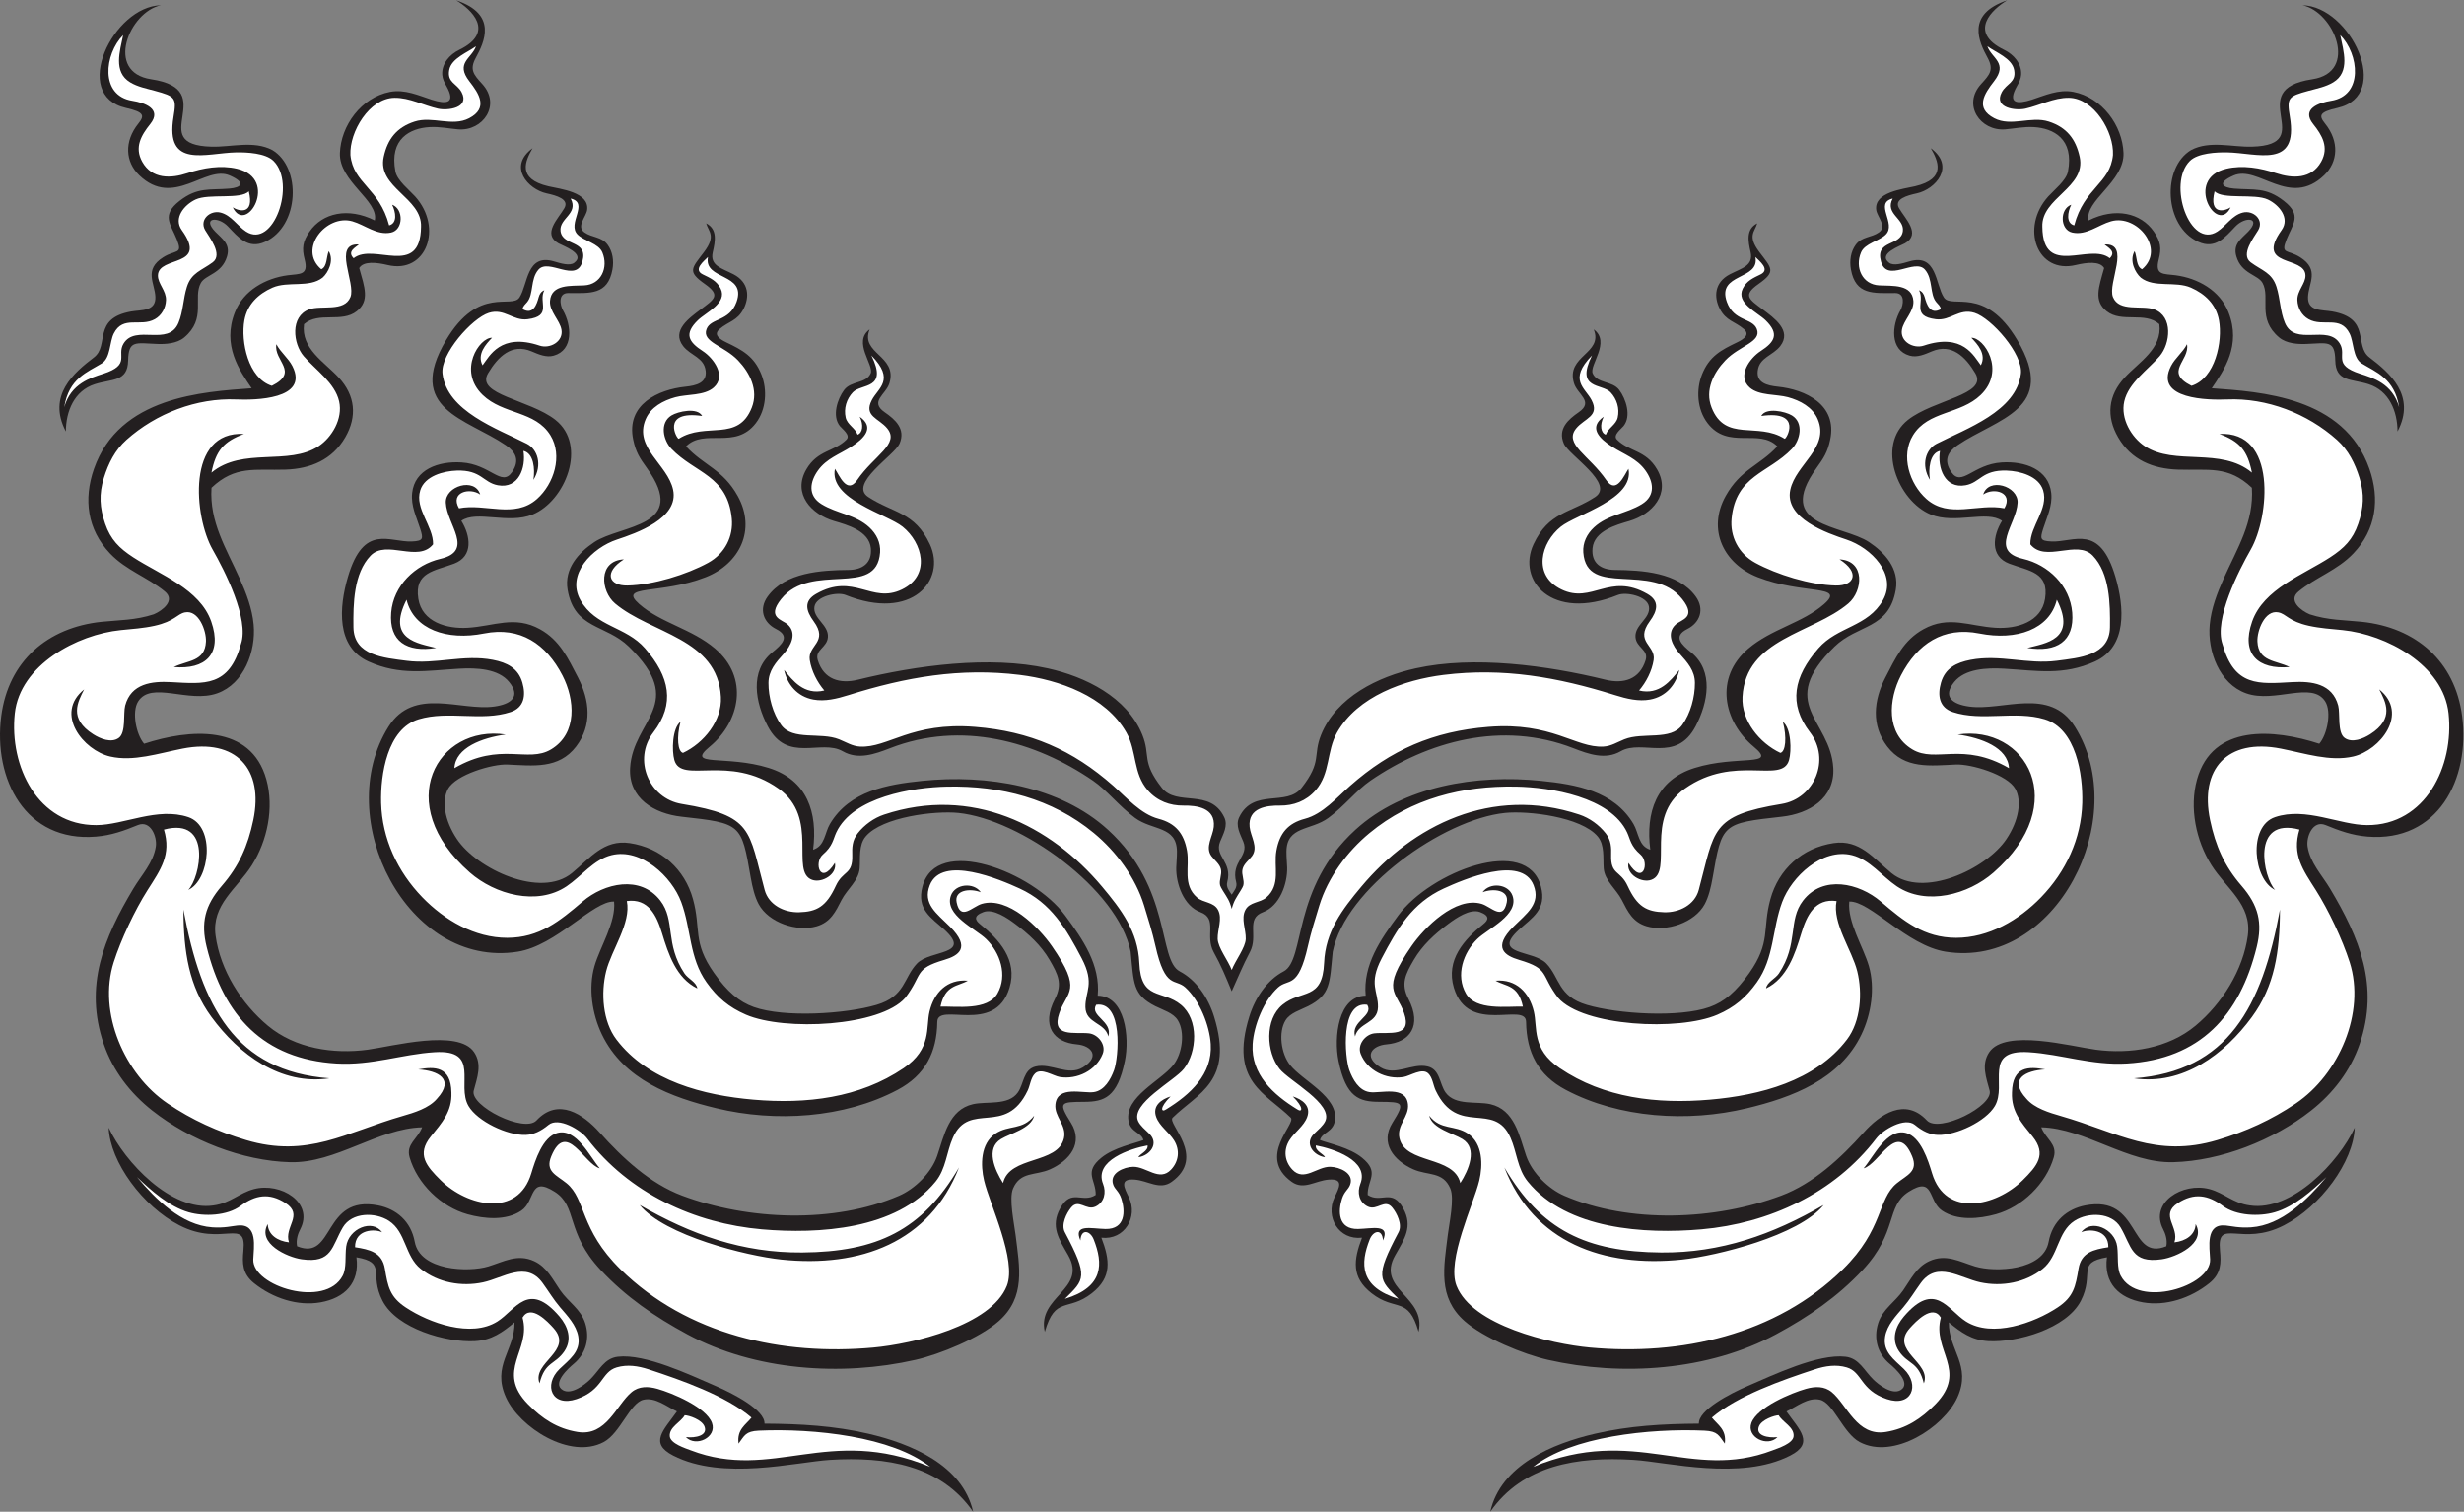 <?xml version="1.0" encoding="UTF-8" standalone="no"?>
<svg
   xmlns:dc="http://purl.org/dc/elements/1.1/"
   xmlns:cc="http://creativecommons.org/ns#"
   xmlns:rdf="http://www.w3.org/1999/02/22-rdf-syntax-ns#"
   xmlns:svg="http://www.w3.org/2000/svg"
   xmlns="http://www.w3.org/2000/svg"
   viewBox="0 0 714.16 438.133"
   height="438.133"
   width="714.16"
   xml:space="preserve"
   id="svg2"
   version="1.1"><rect x="0" y="0" width="714.16" height="438.133" fill="#808080" stroke="none"/><defs
     id="defs6" /><g
     transform="matrix(1.333,0,0,-1.333,0,438.133)"
     id="g10"><g
       transform="scale(0.1)"
       id="g12"><path
         id="path14"
         style="fill:#231f20;fill-opacity:1;fill-rule:evenodd;stroke:none"
         d="m 2565.16,1174.85 c -47.93,25.19 -16.69,180.63 -155.99,307.78 -104.45,95.34 -263.43,120.82 -403.68,106.49 -76.51,-7.82 -158.15,-21.91 -200.82,-93.51 -11.79,-19.77 -10.78,-48.16 -36.71,-56.23 10.25,80.72 -12.5,151.45 -96.46,177.76 -92.18,28.88 -182.66,1.38 -128.31,46.34 65.56,54.23 86.24,149.82 11.52,213.25 -50.8,43.13 -117.9,55.59 -164.66,96.65 -48.62,42.68 46.95,20.35 144.26,58.47 73.72,28.88 110.71,103.08 69.65,176.72 -32.48,58.23 -73.69,65.91 -112.27,107.75 39.91,40.19 106.79,-8.33 151.79,50.58 22.9,29.98 25.08,72.69 12.13,105.41 -15.84,40.06 -41.45,53.31 -76.79,70.32 -15.21,7.31 -28.01,16.96 -14.27,28.76 19.3,16.57 38.72,17.53 52.27,43.98 12.97,25.25 12.26,57.37 -22.12,75.17 -25.32,13.1 -51.63,18.5 -44.93,47.92 5.53,24.2 10.43,50.12 -14.3,62.76 5.21,-18.32 22.01,-26.97 -4.68,-62.4 -26.83,-35.61 -37.16,-42.03 2.07,-69.64 35.1,-24.72 19.87,-33.18 -9.48,-55.23 -24.11,-18.13 -64.03,-45.84 -38.08,-79.52 16.18,-21.01 45.92,-24.54 49.09,-54.43 2.69,-25.46 -20.17,-31.51 -43.93,-33.96 -58.9,-6.08 -130.07,-38.52 -113.62,-115.45 5.76,-26.98 13.94,-39.52 29.62,-61.27 93.2,-129.18 -57.12,-123.11 -114.38,-161.3 -34.11,-22.75 -65.73,-57.5 -57.93,-103.29 14.74,-86.63 82.94,-74.7 133.36,-123.98 128.05,-125.11 8.95,-157.86 2.57,-263.19 -4.04,-66.61 52.87,-99.83 111.57,-106.36 130.54,-14.52 130.33,-15.06 150.62,-132.02 3.71,-21.46 8.84,-42.38 17.25,-58.07 21.75,-40.56 83.64,-60.88 126.27,-48.21 30.22,8.99 40.81,31.35 54.12,57.39 11.72,22.93 37.25,41.83 39.3,68.62 1.71,22.54 -2.62,50.7 13.13,69.32 36.21,42.83 151.73,56.18 201.22,51.15 135.03,-13.74 347.66,-165.29 374.84,-301.83 6.93,-68.31 4.09,-93.25 53.46,-118.27 16.88,-8.56 39.07,-14.51 49.1,-30.73 16.15,-26.13 9.85,-72.671 -9.92,-97.487 -27.41,-34.383 -105.92,-69.188 -97.36,-120.829 4.24,-25.515 28.41,-25.343 32.45,-42.148 -20.04,-7.598 -63.95,-16.152 -91.17,-38.223 -39.58,-32.097 -11.62,-47.961 -12.55,-81.093 -29.04,-18.997 -52.74,15.195 -77.12,-28.934 -22.03,-39.895 -2.67,-66.926 17.37,-102.285 42.37,-74.77 -68.66,-89.242 -50.92,-166.438 22.52,78.953 49.89,42.981 102.26,83.938 44.32,34.668 39.16,72.398 20.73,120.808 51.02,-5.793 80.06,45.547 59.92,87.489 -9.81,20.461 -21.84,41.293 12.32,38.793 29.32,-2.153 54.48,-23.578 80.58,-4.875 76.51,54.804 -10.59,126.882 2.11,139.414 54.32,53.613 134.06,78.133 90.11,219.97 -12.84,41.42 -38.8,79.39 -74.61,98.2 z M 205.918,2451.45 c 37.559,12.11 71.68,4.55 72.668,51.57 0.945,44.65 15.789,37.92 63.445,36 17.293,-0.7 42.449,0.62 58.449,14.02 49.188,41.23 18.407,86.1 36.239,118.6 9.98,18.19 45.644,19.4 56.906,57.75 7.938,27.07 -11.047,38.6 -25.687,53.83 -29.391,30.57 6.156,33.91 27.824,11.19 22.48,-23.55 43.64,-50.25 80.73,-33.28 74.668,34.15 79.336,161.44 15.598,199.44 -40.547,21.36 -89.031,6.18 -132.227,7.34 -147.566,3.99 22.918,123.52 -131.179,146.56 -101.848,15.23 -47.395,146.95 21.171,160.92 -103.703,-2.16 -197.367,-195.96 -75.949,-223.25 39.532,-8.89 40.907,-16.52 27.102,-33.7 -31.906,-39.71 -28.137,-83.72 1.543,-112.44 75.094,-72.64 143.804,22.71 197.144,-0.75 36.34,-15.98 24.785,-26.28 -1.023,-28.45 -42.957,-3.6 -69.16,3.77 -108.313,-26.81 -40.066,-31.31 -19.546,-49.56 -5.828,-83.74 13.477,-33.59 -2.312,-21.33 -29.863,-38.92 -42.648,-27.24 -17.957,-56.05 -16.836,-85.99 1.211,-32.04 -30.422,-27.82 -52.629,-31.77 -85.035,-15.15 -46.746,-73.74 -80.848,-99.77 -43.449,-33.15 -102.351,-82.69 -61.164,-161.04 0.2,43.76 18.086,88.31 62.727,102.69 z m 4944.372,0 c -37.56,12.11 -71.7,4.55 -72.68,51.57 -0.94,44.65 -15.78,37.92 -63.45,36 -17.29,-0.7 -42.45,0.62 -58.45,14.02 -49.19,41.23 -18.41,86.1 -36.23,118.6 -9.99,18.19 -45.65,19.4 -56.91,57.75 -7.94,27.07 11.04,38.6 25.68,53.83 29.39,30.57 -6.14,33.91 -27.81,11.19 -22.49,-23.55 -43.65,-50.25 -80.74,-33.28 -74.66,34.15 -79.34,161.44 -15.6,199.44 40.55,21.36 89.04,6.18 132.23,7.34 147.56,3.99 -22.92,123.52 131.19,146.56 101.84,15.23 47.39,146.95 -21.18,160.92 103.7,-2.16 197.36,-195.96 75.96,-223.25 -39.55,-8.89 -40.92,-16.52 -27.11,-33.7 31.91,-39.71 28.14,-83.72 -1.55,-112.44 -75.09,-72.64 -143.8,22.71 -197.14,-0.75 -36.33,-15.98 -24.78,-26.28 1.02,-28.45 42.96,-3.6 69.16,3.77 108.31,-26.81 40.07,-31.31 19.55,-49.56 5.84,-83.74 -13.48,-33.59 2.31,-21.33 29.85,-38.92 42.65,-27.24 17.96,-56.05 16.84,-85.99 -1.2,-32.04 30.42,-27.82 52.64,-31.77 85.02,-15.15 46.75,-73.74 80.84,-99.77 43.45,-33.15 102.35,-82.69 61.16,-161.04 -0.2,43.76 -18.08,88.31 -62.71,102.69 z M 3072.98,744.48 v 0 c -42.89,19.133 -72.87,57.141 -45.46,101.036 28.26,45.254 23.4,45.351 -29.02,45.707 -42.78,0.293 -71.78,8.961 -88.17,89.121 -10.49,51.306 -0.69,140.846 59.1,141.686 -6.12,66.96 32.18,122.16 70.84,174.4 70.3,95.02 280.05,176.51 310.22,62.87 13.3,-50.16 -19.68,-68.06 -47.72,-93.75 -61.11,-55.98 30.91,-43.6 59.53,-73.53 29.49,-30.84 25.08,-71.47 88.16,-90 68.17,-20.02 200.56,-28.13 266.65,-4.75 32.06,11.35 57.86,33.48 86.48,74.05 47.43,67.24 27.91,95.3 45.84,160.48 17.88,65.04 68.95,111.62 137.41,121.92 56.62,8.51 86.86,-33.07 125.69,-65.07 68.09,-56.12 206.59,8.4 250.28,74.07 26.98,40.53 33.52,82.85 19.22,108.83 -17.26,31.36 -96.65,54.41 -128.89,53.01 -55.64,-2.4 -111.62,-10.54 -149.66,39.3 -35.26,46.2 -29.57,100.58 -4.1,149.71 21.9,42.25 39.62,81.31 82.75,105.14 55.38,30.61 99.41,6.56 157.47,3.13 45.02,-2.66 99.01,12.38 106.99,63.04 9.18,58.27 -35.21,60.38 -77.8,76.49 -42.51,16.08 -35.6,60.7 -15.71,93.03 -32.97,23.59 -102.1,-7.93 -154.94,13.74 -71.17,29.18 -119.73,150.51 -49.55,205.79 56.18,44.24 173.95,54.55 146.51,101.09 -21.55,36.53 -52.01,65.82 -94.42,47.93 -15.73,-6.64 -32.14,-13.96 -48.34,-9.42 -43.7,12.25 -38.89,66.03 -20.15,98.73 6.27,10.94 11.21,37.53 -11.73,37.44 -47.05,-0.17 -85.87,-4.69 -95.95,51.28 -3.4,18.86 -0.46,38.7 10.47,53.67 13.23,18.1 33.9,15.22 50.51,26.98 18.22,12.89 -3.84,33.9 -5.9,48.57 -5.46,38.9 58.7,45.66 84.06,51.58 69.71,16.26 49.86,55.85 34.6,82.73 54.26,-39.84 9.82,-89.31 -30.35,-98.06 -21.66,-4.72 -50.08,-12.63 -38.77,-32.22 13.34,-23.11 48.58,-56.16 12.81,-76.43 -9.55,-5.42 -60.19,-22.95 -34.21,-42.39 9.58,-7.17 28.95,-1.42 43.75,3 60.17,17.96 56.57,-49.59 75.12,-78.27 17.01,-26.28 88.54,27.09 159.75,-92.91 89.4,-150.67 -44.32,-170.12 -129.87,-228.33 -21.08,-14.33 -31.54,-32.74 -13.42,-58.77 22.72,-32.64 46.73,17.26 109.44,21.26 50.37,3.22 102.13,-15.23 107.58,-66.63 2.98,-28.12 -9.6,-52.3 -17.63,-77.83 -6.79,-21.57 -6.79,-26.29 18.17,-27.38 49.02,-2.13 104.69,39.97 139.09,-77.09 19.33,-65.75 26.08,-152.12 -45.03,-184.04 -68.64,-30.81 -125.42,-19.71 -196.52,-15.47 -38.65,2.31 -85.59,-0.17 -108.87,-28.71 -26.28,-32.21 -4.04,-48.64 32.31,-53.6 74.04,-10.1 174.92,43.66 229.85,-43.78 124.82,-198.73 -40.76,-527.19 -280.84,-489.22 -84.45,13.36 -164.37,110.91 -209.63,108.98 -4.46,-44.67 30.41,-98.38 42.57,-140.25 13.76,-47.5 5.2,-104.38 -16.08,-148.64 -47.2,-98.179 -150.51,-136.91 -249.65,-160.66 -127.22,-30.488 -276.65,-21.648 -393.31,40.188 -60.03,31.824 -85.41,81.402 -86.29,147.842 -0.58,44.37 -125.54,-29.97 -157,74.01 -18.29,60.44 22.58,105.23 64.48,138.84 9.87,7.91 14.9,17.6 -7.95,25.93 -21.78,7.92 -52.52,-13.74 -68.32,-25.48 -29.95,-22.23 -56.68,-46.69 -75.35,-78.63 -18.51,-31.64 -28.55,-52.16 -11.7,-84.72 30.5,-58.93 2.74,-94.63 -47.77,-98.94 -31.32,-2.66 -51.51,-26.258 -13.15,-49.919 32.52,-20.07 68.71,10.047 102.86,1.836 27.31,-6.582 25.36,-38.039 39.06,-56.906 20.8,-28.621 67.11,-18.301 96.99,-25 53.11,-11.922 63.05,-68.894 78.15,-112.637 12.74,-36.863 48.51,-71.773 83.22,-86.687 141.68,-60.93 327.72,-53.164 470.99,0.332 70.25,26.238 130.12,82.137 179.43,137.195 35.71,39.903 90.22,77.031 137.57,26.406 26.25,-28.046 145.24,31.36 136.43,64.817 -7.28,27.668 -18.91,56.738 -0.8,83.601 34.63,51.362 178.09,12.582 231.53,5.362 74.53,-10.057 157.63,2.71 216.93,52.16 57.68,48.1 103.56,120.79 113.7,196.01 9.1,67.48 -46.74,101.92 -78.95,152.87 -33.69,53.31 -48.64,124.84 -31.51,186.47 33.68,121.18 166.92,109.89 265.87,77.7 17.55,20.47 26.95,69.38 13.09,91.67 -28.51,45.89 -109.68,-4.31 -172.29,18.06 -57.84,20.67 -84.29,91.06 -79,149.16 3.19,35.04 15.96,68.25 30.24,100.12 29.42,65.67 66.16,123 61.4,197.52 -51.72,49.06 -94.85,37.41 -160.71,39.5 -54.53,1.73 -101.7,21.18 -130,69.99 -26.64,45.92 -21.68,91.33 13.94,130.01 31.49,34.19 82.43,62.86 75.61,116.22 -31.77,28.1 -81.78,2.05 -114.75,28.25 -28.46,22.61 -16.96,51.97 -5.32,93.76 -9.3,15.66 -38.13,12.22 -61.69,6.59 -84.43,-20.18 -121.07,81.19 -59.77,149.15 12.19,13.52 39.01,34.62 42.77,53.98 13.96,71.82 -32.63,94.12 -73.51,96.68 -22.99,1.44 -44.18,-3.37 -62.97,-4.86 -53.88,-4.25 -94.02,53.1 -52.18,98.76 18.57,20.26 27.98,30.94 13.91,56.84 -18.26,33.6 -48.13,94.58 42.53,124.92 -31.85,-18.92 -86.64,-68.75 -6.5,-107.66 20.59,-10 38.56,-29.98 36.9,-54.32 -0.61,-8.92 -4.63,-16.58 -8.91,-24.18 -21.92,-38.9 0.7,-39.91 31.95,-29.84 28.16,9.08 58.33,23.22 90.62,16.95 62.42,-12.11 106.73,-73.26 108.9,-132.89 2.25,-62.28 -85.51,-103.89 -75.83,-146.55 57.99,29.06 113.69,16.42 141.82,-24.28 14.89,-21.54 16.98,-36.2 10.63,-60.69 -9,-34.74 10.69,-30.87 36.46,-34.23 48.65,-6.36 96.47,-33.01 115.17,-80.41 28.49,-72.23 -10.09,-126.49 -36.35,-165.28 106.01,-7.78 287.9,-18 342.8,-175.26 23.06,-66.06 14.54,-131.84 -34.69,-183.72 -35.18,-37.08 -81.34,-51.54 -119.51,-83 -23.35,-19.24 4.89,-41.4 24.2,-49.52 40.2,-13.14 75.6,-12.37 113.15,-16.27 117.85,-12.2 203.02,-85.53 218.48,-205.29 17.66,-136.68 -52.62,-274.4 -205.99,-261.72 -33.57,2.77 -60.64,12.65 -91.19,25.12 -27.32,11.15 -42.18,-25.2 -38.92,-46.76 5.33,-35.14 31.27,-62.04 48.83,-91.44 63.98,-107.12 107.73,-211.55 64.39,-337.9 -19.85,-57.877 -57.68,-106.99 -105.5,-144.654 -82.14,-64.719 -196,-109.473 -299.74,-112.234 -99.44,-2.649 -190.96,73.582 -287.05,75.828 9.75,-25.535 35.54,-36.375 27.24,-65.215 -16.57,-57.52 -68.75,-107.98 -125.79,-123.801 -36.61,-10.152 -83.84,-14.59 -117.05,7.785 -31.37,21.133 -16.45,76.786 -72.77,40.977 -49.82,-31.68 -23.25,-87.91 -99.59,-169.668 -54.92,-58.82 -118.09,-102.102 -188.66,-140.176 -146.41,-78.984 -335.06,-92.168 -496.22,-55.469 -52.88,12.04 -139.14,47.266 -180.87,84.043 -59.03,52.024 -45.25,117.129 -36.66,187.461 2.99,24.5 14.86,78.899 5.5,100.907 -16.01,37.707 -48.76,27.66 -80.5,41.796 z m -394.88,597.17 c 5.04,7.86 12.69,16.01 9.74,27.17 -11.86,44.69 28.36,55.95 15.57,87.82 -6.66,16.6 -17.84,34.99 -9.1,53.2 30.8,64.16 103.19,22.38 135.76,64.13 45.18,57.92 23.87,69.57 42.44,115.36 33.35,82.24 124.07,126.32 205.69,144.38 126.28,27.94 285.13,6.56 412.74,-24.71 38.82,-9.52 74.2,0.25 87.18,42.54 6.96,22.73 -20.33,26.99 -22.03,50.1 -1.99,26.98 33.48,40.57 29.23,66.32 -3.78,22.94 -49.74,32.43 -67.38,25.34 -144.79,-58.26 -220.02,32.27 -183.55,110.23 33.04,70.61 79.68,67.25 133.92,102.68 43.6,28.49 -56.92,90.52 -67.97,115.97 -14.02,32.28 10.02,52.96 32.16,68.24 33.94,23.41 -2.75,38.62 -10.18,63.31 -18.09,60.18 64.36,64.01 42.98,116.92 37.68,-27.33 -10.19,-77.88 -2.21,-95.8 9.9,-22.27 42.68,-15.81 57.66,-35.87 14.74,-19.71 26.86,-56.75 9.32,-78.5 -5.3,-6.57 -23.84,-19.76 -14.34,-29.4 26.21,-26.6 62.7,-22.27 87.38,-65 30.44,-52.7 -11.02,-97.61 -60.48,-112.08 -28.24,-8.26 -76.35,-21.46 -79.93,-59.1 -3.15,-33.01 19.12,-47.01 48.37,-47.27 58.69,-0.54 137.97,-4.84 176.11,-57.92 19.55,-27.21 9.46,-56.48 -18.53,-70.58 -31.86,-16.06 -12.44,-33.73 8.51,-50.82 49.81,-40.63 36.63,-109.11 9.79,-160.34 -42.76,-81.61 -115.84,-27.27 -163.3,-54.63 -33.19,-19.14 -69.54,-6.14 -102.76,6.78 -154.98,60.31 -316.03,15.24 -441.32,-70.71 -30.14,-20.67 -56.82,-55.57 -91.32,-80.91 -38.12,-28 -90.45,-17.14 -91.1,-72.89 -0.15,-12.54 1.28,-25.24 1.52,-34.93 0.9,-35.21 -16.12,-83.71 -52.49,-97.09 -38.28,-14.11 -9.72,-51.14 -28.45,-86.6 -15.21,-28.77 -26.08,-55.63 -39.63,-85.42 -13,31.61 -22.85,55.68 -39.12,85.03 -19.72,35.59 9.58,72.79 -28.96,86.99 -36.37,13.38 -53.4,61.88 -52.5,97.09 0.25,9.69 1.67,22.39 1.52,34.93 -0.64,55.75 -52.98,44.89 -91.1,72.89 -34.49,25.34 -61.17,60.24 -91.32,80.91 -125.27,85.95 -286.34,131.02 -441.32,70.71 -33.22,-12.92 -69.57,-25.92 -102.76,-6.78 -47.46,27.36 -120.54,-26.98 -163.3,54.63 -26.84,51.23 -40.02,119.71 9.79,160.34 20.96,17.09 40.37,34.76 8.51,50.82 -27.98,14.1 -38.08,43.37 -18.52,70.58 38.14,53.08 117.42,57.38 176.11,57.92 29.25,0.26 51.51,14.26 48.37,47.27 -3.59,37.64 -51.69,50.84 -79.94,59.1 -49.46,14.47 -90.92,59.38 -60.47,112.08 24.68,42.73 61.17,38.4 87.38,65 9.5,9.64 -9.04,22.83 -14.34,29.4 -17.54,21.75 -5.43,58.79 9.31,78.5 14.99,20.06 47.77,13.6 57.67,35.87 7.98,17.92 -39.89,68.47 -2.22,95.8 -21.38,-52.91 61.07,-56.74 42.99,-116.92 -7.43,-24.69 -44.12,-39.9 -10.18,-63.31 22.14,-15.28 46.18,-35.96 32.15,-68.24 -11.05,-25.45 -111.57,-87.48 -67.96,-115.97 54.23,-35.43 100.87,-32.07 133.91,-102.68 36.48,-77.96 -38.75,-168.49 -183.55,-110.23 -17.64,7.09 -63.59,-2.4 -67.38,-25.34 -4.25,-25.75 31.23,-39.34 29.24,-66.32 -1.7,-23.11 -29,-27.37 -22.04,-50.1 12.98,-42.29 48.37,-52.06 87.18,-42.54 127.62,31.27 286.46,52.65 412.75,24.71 81.61,-18.06 172.33,-62.14 205.68,-144.38 18.58,-45.79 -2.72,-57.44 42.45,-115.36 32.56,-41.75 104.96,0.03 135.76,-64.13 8.74,-18.21 -2.45,-36.6 -9.11,-53.2 -12.78,-31.87 27.43,-43.13 15.58,-87.82 -2.96,-11.16 4.69,-19.31 9.74,-27.17 z M 3467.82,169.551 c 74.47,17.363 147.8,21.472 226.14,21.98 -1.37,29.399 67.43,65.246 105.94,81.77 56.08,24.07 153.08,70.715 212.94,63.719 29.73,-3.465 40.21,-30.067 60.75,-49.989 11.29,-10.957 40.34,-33.379 58.7,-22.676 25.07,14.629 -12.95,48.411 -23.6,57.293 -26.4,22.043 -35.47,55.227 -24.92,88.313 9.82,30.793 36.39,45.516 54.43,71.57 16.86,24.336 28.77,50.371 56.46,63.196 36.4,16.843 65.9,-1.094 99.82,-11.426 43.31,-13.184 148.32,-9.414 159.93,53.476 8.25,44.754 39.87,71.551 79.91,79.278 121.34,23.41 93.58,-122.395 175.91,-88.86 3.02,14.094 -2.46,28.614 -6.69,36.711 -30.52,58.321 42.1,103.035 100.65,87.578 31.92,-8.418 51.37,-30.73 87.72,-35.507 91.89,-13.868 193.46,94.738 228.04,169.089 -3.01,-74.863 -74.36,-171.152 -153.57,-212.156 -93.14,-48.215 -146.66,18.606 -139.43,-55.43 2.57,-26.417 2.76,-49.757 -23.14,-70.554 -40.46,-32.485 -94.85,-50.473 -144.65,-41.594 -51.91,9.258 -85.38,41.68 -77.99,97.91 -67.3,-11.777 -26.38,-35.437 -56.71,-94.551 -31.16,-60.73 -138.53,-91.164 -201.05,-87.722 -35.93,1.961 -59.54,18.933 -85.96,40.719 -0.77,-60.489 50.09,-93.602 18.6,-163.086 -29.57,-65.254 -139.24,-136.012 -212.44,-97.098 -36.13,19.211 -56.91,85.051 -86.34,92.004 -25.85,6.121 -51.09,-15.11 -72.91,-25.461 28.22,-40.051 61.5,-68.516 8.2,-95.867 C 3784.52,66.746 3626.38,108.176 3551.22,112.805 3429.99,120.273 3311.07,101.602 3240.33,0 c 23.14,102.18 136.35,148.301 227.49,169.551 z M 2791.04,1174.85 c 47.92,25.19 16.69,180.63 155.98,307.78 104.46,95.34 263.44,120.82 403.68,106.49 76.52,-7.82 158.15,-21.91 200.82,-93.51 11.79,-19.77 10.78,-48.16 36.71,-56.23 -10.24,80.72 12.5,151.45 96.48,177.76 92.17,28.88 182.65,1.38 128.29,46.34 -65.56,54.23 -86.24,149.82 -11.52,213.25 50.81,43.13 117.91,55.59 164.66,96.65 48.63,42.68 -46.95,20.35 -144.25,58.47 -73.73,28.88 -110.72,103.08 -69.66,176.72 32.49,58.23 73.7,65.91 112.27,107.75 -39.91,40.19 -106.79,-8.33 -151.79,50.58 -22.89,29.98 -25.08,72.69 -12.12,105.41 15.84,40.06 41.44,53.31 76.79,70.32 15.2,7.31 28,16.96 14.26,28.76 -19.3,16.57 -38.71,17.53 -52.27,43.98 -12.96,25.25 -12.25,57.37 22.13,75.17 25.32,13.1 51.62,18.5 44.92,47.92 -5.53,24.2 -10.42,50.12 14.3,62.76 -5.21,-18.32 -22.01,-26.97 4.68,-62.4 26.83,-35.61 37.17,-42.03 -2.07,-69.64 -35.1,-24.72 -19.85,-33.18 9.48,-55.23 24.12,-18.13 64.05,-45.84 38.09,-79.52 -16.19,-21.01 -45.93,-24.54 -49.09,-54.43 -2.69,-25.46 20.17,-31.51 43.92,-33.96 58.91,-6.08 130.07,-38.52 113.63,-115.45 -5.77,-26.98 -13.95,-39.52 -29.63,-61.27 -93.19,-129.18 57.14,-123.11 114.38,-161.3 34.12,-22.75 65.73,-57.5 57.94,-103.29 -14.75,-86.63 -82.95,-74.7 -133.37,-123.98 -128.04,-125.11 -8.95,-157.86 -2.55,-263.19 4.03,-66.61 -52.89,-99.83 -111.59,-106.36 -130.54,-14.52 -130.33,-15.06 -150.61,-132.02 -3.72,-21.46 -8.84,-42.38 -17.26,-58.07 -21.75,-40.56 -83.64,-60.88 -126.27,-48.21 -30.21,8.99 -40.81,31.35 -54.12,57.39 -11.72,22.93 -37.24,41.83 -39.3,68.62 -1.71,22.54 2.62,50.7 -13.12,69.32 -36.22,42.83 -151.74,56.18 -201.23,51.15 -135.02,-13.74 -347.66,-165.29 -374.84,-301.83 -6.93,-68.31 -4.09,-93.25 -53.47,-118.27 -16.87,-8.56 -39.05,-14.51 -49.09,-30.73 -16.15,-26.13 -9.85,-72.671 9.93,-97.487 27.4,-34.383 105.91,-69.188 97.35,-120.829 -4.24,-25.515 -28.41,-25.343 -32.44,-42.148 20.04,-7.598 63.95,-16.152 91.16,-38.223 39.58,-32.097 11.62,-47.961 12.55,-81.093 29.04,-18.997 52.75,15.195 77.12,-28.934 22.03,-39.895 2.67,-66.926 -17.36,-102.285 -42.38,-74.77 68.66,-89.242 50.91,-166.438 -22.52,78.953 -49.89,42.981 -102.25,83.938 -44.33,34.668 -39.16,72.398 -20.74,120.808 -51.01,-5.793 -80.05,45.547 -59.92,87.489 9.83,20.461 21.84,41.293 -12.32,38.793 -29.32,-2.153 -54.47,-23.578 -80.58,-4.875 -76.5,54.804 10.59,126.882 -2.1,139.414 -54.32,53.613 -134.06,78.133 -90.11,219.97 12.83,41.42 38.8,79.39 74.61,98.2 z M 2283.21,744.48 v 0 c 42.9,19.133 72.88,57.141 45.46,101.036 -28.26,45.254 -23.4,45.351 29.04,45.707 42.76,0.293 71.76,8.961 88.15,89.121 10.5,51.306 0.69,140.846 -59.1,141.686 6.12,66.96 -32.18,122.16 -70.84,174.4 -70.29,95.02 -280.05,176.51 -310.21,62.87 -13.31,-50.16 19.67,-68.06 47.72,-93.75 61.1,-55.98 -30.92,-43.6 -59.54,-73.53 -29.49,-30.84 -25.07,-71.47 -88.16,-90 -68.16,-20.02 -200.55,-28.13 -266.65,-4.75 -32.06,11.35 -57.85,33.48 -86.47,74.05 -47.44,67.24 -27.91,95.3 -45.84,160.48 -17.89,65.04 -68.95,111.62 -137.41,121.92 -56.63,8.51 -86.87,-33.07 -125.7,-65.07 -68.07,-56.12 -206.58,8.4 -250.281,74.07 -26.973,40.53 -33.516,82.85 -19.219,108.83 17.258,31.36 96.65,54.41 128.9,53.01 55.63,-2.4 111.61,-10.54 149.65,39.3 35.26,46.2 29.58,100.58 4.11,149.71 -21.91,42.25 -39.63,81.31 -82.76,105.14 -55.38,30.61 -99.4,6.56 -157.46,3.13 -45.03,-2.66 -99.022,12.38 -106.998,63.04 -9.18,58.27 35.222,60.38 77.8,76.49 42.518,16.08 35.598,60.7 15.708,93.03 32.98,23.59 102.1,-7.93 154.94,13.74 71.17,29.18 119.73,150.51 49.55,205.79 -56.17,44.24 -173.95,54.55 -146.51,101.09 21.55,36.53 52.02,65.82 94.42,47.93 15.73,-6.64 32.15,-13.96 48.35,-9.42 43.69,12.25 38.89,66.03 20.16,98.73 -6.27,10.94 -11.23,37.53 11.72,37.44 47.04,-0.17 85.87,-4.69 95.94,51.28 3.4,18.86 0.46,38.7 -10.47,53.67 -13.23,18.1 -33.89,15.22 -50.51,26.98 -18.22,12.89 3.84,33.9 5.91,48.57 5.46,38.9 -58.7,45.66 -84.07,51.58 -69.7,16.26 -49.84,55.85 -34.6,82.73 -54.26,-39.84 -9.81,-89.31 30.35,-98.06 21.66,-4.72 50.08,-12.63 38.77,-32.22 -13.34,-23.11 -48.58,-56.16 -12.81,-76.43 9.55,-5.42 60.19,-22.95 34.22,-42.39 -9.58,-7.17 -28.95,-1.42 -43.75,3 -60.17,17.96 -56.58,-49.59 -75.13,-78.27 -17,-26.28 -88.54,27.09 -159.746,-92.91 -89.406,-150.67 44.316,-170.12 129.876,-228.33 21.07,-14.33 31.53,-32.74 13.42,-58.77 -22.72,-32.64 -46.73,17.26 -109.45,21.26 -50.37,3.22 -102.12,-15.23 -107.577,-66.63 -2.976,-28.12 9.602,-52.3 17.637,-77.83 6.777,-21.57 6.777,-26.29 -18.176,-27.38 -49.019,-2.13 -104.683,39.97 -139.09,-77.09 -19.328,-65.75 -26.086,-152.12 45.032,-184.04 68.64,-30.81 125.425,-19.71 196.523,-15.47 38.641,2.31 85.591,-0.17 108.861,-28.71 26.28,-32.21 4.06,-48.64 -32.31,-53.6 -74.04,-10.1 -174.922,43.66 -229.844,-43.78 -124.824,-198.73 40.754,-527.19 280.844,-489.22 84.44,13.36 164.36,110.91 209.62,108.98 4.46,-44.67 -30.41,-98.38 -42.57,-140.25 -13.76,-47.5 -5.2,-104.38 16.09,-148.64 47.19,-98.179 150.5,-136.91 249.65,-160.66 127.23,-30.488 276.64,-21.648 393.3,40.188 60.04,31.824 85.41,81.402 86.29,147.842 0.58,44.37 125.55,-29.97 157.01,74.01 18.28,60.44 -22.59,105.23 -64.49,138.84 -9.86,7.91 -14.88,17.6 7.96,25.93 21.78,7.92 52.52,-13.74 68.33,-25.48 29.94,-22.23 56.67,-46.69 75.33,-78.63 18.5,-31.64 28.55,-52.16 11.7,-84.72 -30.49,-58.93 -2.74,-94.63 47.77,-98.94 31.32,-2.66 51.52,-26.258 13.15,-49.919 -32.52,-20.07 -68.71,10.047 -102.84,1.836 -27.33,-6.582 -25.37,-38.039 -39.08,-56.906 -20.8,-28.621 -67.11,-18.301 -96.98,-25 -53.12,-11.922 -63.06,-68.894 -78.16,-112.637 -12.73,-36.863 -48.51,-71.773 -83.21,-86.687 -141.69,-60.93 -327.73,-53.164 -471,0.332 -70.24,26.238 -130.12,82.137 -179.42,137.195 -35.72,39.903 -90.23,77.031 -137.58,26.406 -26.25,-28.046 -145.23,31.36 -136.43,64.817 7.28,27.668 18.92,56.738 0.8,83.601 -34.619,51.362 -178.088,12.582 -231.533,5.362 -74.512,-10.057 -157.617,2.71 -216.914,52.16 -57.688,48.1 -103.574,120.79 -113.711,196.01 -9.094,67.48 46.738,101.92 78.945,152.87 33.699,53.31 48.645,124.84 31.516,186.47 -33.684,121.18 -166.914,109.89 -265.871,77.7 -17.547,20.47 -26.946,69.38 -13.086,91.67 28.515,45.89 109.679,-4.31 172.285,18.06 57.844,20.67 84.297,91.06 79.004,149.16 -3.195,35.04 -15.965,68.25 -30.235,100.12 -29.414,65.67 -66.171,123 -61.406,197.52 51.719,49.06 94.856,37.41 160.711,39.5 54.524,1.73 101.692,21.18 130,69.99 26.645,45.92 21.684,91.33 -13.933,130.01 -31.497,34.19 -82.442,62.86 -75.625,116.22 31.777,28.1 81.789,2.05 114.765,28.25 28.446,22.61 16.961,51.97 5.313,93.76 9.297,15.66 38.125,12.22 61.687,6.59 84.426,-20.18 121.074,81.19 59.77,149.15 -12.192,13.52 -39.004,34.62 -42.766,53.98 -13.965,71.82 32.629,94.12 73.508,96.68 22.984,1.44 44.18,-3.37 62.969,-4.86 53.877,-4.25 94.027,53.1 52.177,98.76 -18.56,20.26 -27.98,30.94 -13.91,56.84 18.26,33.6 48.14,94.58 -42.517,124.92 31.847,-18.92 86.637,-68.75 6.496,-107.66 -20.598,-10 -38.555,-29.98 -36.906,-54.32 0.617,-8.92 4.628,-16.58 8.906,-24.18 21.926,-38.9 -0.696,-39.91 -31.934,-29.84 -28.176,9.08 -58.34,23.22 -90.637,16.95 -62.418,-12.11 -106.726,-73.26 -108.882,-132.89 -2.258,-62.28 85.496,-103.89 75.82,-146.55 -57.988,29.06 -113.691,16.42 -141.816,-24.28 -14.895,-21.54 -16.985,-36.2 -10.637,-60.69 8.996,-34.74 -10.695,-30.87 -36.445,-34.23 -48.665,-6.36 -96.485,-33.01 -115.176,-80.41 -28.496,-72.23 10.09,-126.49 36.347,-165.28 -106.004,-7.78 -287.898,-18 -342.8,-175.26 -23.071,-66.06 -14.543,-131.84 34.683,-183.72 35.18,-37.08 81.34,-51.54 119.516,-83 23.347,-19.24 -4.895,-41.4 -24.211,-49.52 -40.195,-13.14 -75.586,-12.37 -113.145,-16.27 C 103.313,1922.69 18.137,1849.36 2.668,1729.6 -14.988,1592.92 55.293,1455.2 208.66,1467.88 c 33.567,2.77 60.656,12.65 91.195,25.12 27.325,11.15 42.176,-25.2 38.915,-46.76 -5.325,-35.14 -31.27,-62.04 -48.829,-91.44 -63.984,-107.12 -107.722,-211.55 -64.394,-337.9 19.851,-57.877 57.683,-106.99 105.508,-144.654 82.136,-64.719 195.996,-109.473 299.738,-112.234 99.441,-2.649 190.957,73.582 287.051,75.828 -9.746,-25.535 -35.539,-36.375 -27.239,-65.215 16.575,-57.52 68.75,-107.98 125.785,-123.801 36.61,-10.152 83.84,-14.59 117.06,7.785 31.36,21.133 16.44,76.786 72.76,40.977 49.83,-31.68 23.26,-87.91 99.59,-169.668 54.92,-58.82 118.09,-102.102 188.66,-140.176 146.41,-78.984 335.06,-92.168 496.22,-55.469 52.89,12.04 139.14,47.266 180.87,84.043 59.04,52.024 45.27,117.129 36.66,187.461 -2.98,24.5 -14.86,78.899 -5.5,100.907 16.01,37.707 48.77,27.66 80.5,41.796 z M 1888.37,169.551 c -74.46,17.363 -147.8,21.472 -226.12,21.98 1.36,29.399 -67.45,65.246 -105.96,81.77 -56.08,24.07 -153.07,70.715 -212.94,63.719 -29.72,-3.465 -40.21,-30.067 -60.75,-49.989 -11.29,-10.957 -40.33,-33.379 -58.69,-22.676 -25.08,14.629 12.95,48.411 23.6,57.293 26.4,22.043 35.46,55.227 24.91,88.313 -9.81,30.793 -36.38,45.516 -54.43,71.57 -16.86,24.336 -28.77,50.371 -56.46,63.196 -36.4,16.843 -65.89,-1.094 -99.81,-11.426 -43.31,-13.184 -148.322,-9.414 -159.935,53.476 -8.25,44.754 -39.871,71.551 -79.91,79.278 -121.34,23.41 -93.582,-122.395 -175.906,-88.86 -3.031,14.094 2.449,28.614 6.687,36.711 30.528,58.321 -42.109,103.035 -100.652,87.578 -31.906,-8.418 -51.367,-30.73 -87.727,-35.507 -91.882,-13.868 -193.457,94.738 -228.039,169.089 3.012,-74.863 74.367,-171.152 153.575,-212.156 93.136,-48.215 146.664,18.606 139.437,-55.43 -2.578,-26.417 -2.766,-49.757 23.133,-70.554 40.461,-32.485 94.851,-50.473 144.66,-41.594 51.91,9.258 85.379,41.68 77.977,97.91 67.304,-11.777 26.386,-35.437 56.71,-94.551 31.161,-60.73 138.536,-91.164 201.05,-87.722 35.94,1.961 59.54,18.933 85.96,40.719 0.77,-60.489 -50.09,-93.602 -18.6,-163.086 29.59,-65.254 139.25,-136.012 212.44,-97.098 36.13,19.211 56.91,85.051 86.34,92.004 25.85,6.121 51.09,-15.11 72.92,-25.461 -28.23,-40.051 -61.51,-68.516 -8.2,-95.867 108.03,-55.434 266.17,-14.004 341.34,-9.375 121.22,7.468 240.14,-11.203 310.88,-112.805 -23.13,102.18 -136.35,148.301 -227.49,169.551 v 0" /><path
         id="path16"
         style="fill:#ffffff;fill-opacity:1;fill-rule:evenodd;stroke:none"
         d="m 3042.84,812.195 c -6.41,28.469 21.46,46.7 18.55,73.723 -4.46,41.395 -59.63,23.137 -83.32,26.445 -23.49,3.274 -36.87,27.801 -44.2,47.832 -10.15,27.676 -19.87,150.445 38.9,142.055 14.92,-24.59 -36.43,-35.43 -26.42,-68.9 7.32,30.86 49.11,27.66 49.82,63.72 0.68,34.31 -21.13,50.34 7.98,105.98 33.89,64.76 66.12,120.31 135.01,151.97 42,19.3 169.19,73.93 195.33,7.18 15.93,-40.66 -14.82,-61.14 -43.85,-90.12 -45.84,-45.78 -18.96,-62.94 12.31,-72.21 67.22,-19.93 45.66,-30.96 84.87,-82.46 54.63,-62.48 262.51,-72.91 346.39,-36.72 37.48,16.19 62.24,37.44 85.61,70.17 38.11,53.35 33.13,115.37 55.18,174.75 20.44,55.03 86.85,117.85 151.67,101.96 38.62,-9.47 65.58,-46.24 97.5,-67.69 64.38,-43.24 155.94,-17.84 210.41,29.93 171.25,150.2 70.19,322.15 -77.91,300.03 51.01,-7.02 109.11,-28.26 111.54,-73.13 -100.78,58.38 -159.33,10.26 -210.2,40.81 -57.94,34.79 -51.63,108.69 -24.87,160.54 35.54,68.89 92.19,107.05 170.58,91.41 81,-16.15 152.94,9.11 168.5,73.44 44.35,-87.39 -25.89,-94.73 -64.2,-104.84 63.83,-10.19 102.66,14.32 97.64,76.8 -4.7,58.65 -52.03,104.08 -106.86,116.84 -75.17,17.49 -14.07,74.81 -11.91,122.13 1.67,36.59 -63.42,55.69 -74.79,17.8 22.91,16.06 66.13,4.77 46.1,-29.99 -57.11,11.5 -120.59,-23.31 -169.7,20.42 -36.66,32.63 -56.4,94.03 -29.11,138.3 33.17,53.83 102.83,44.76 147.44,87.89 54.92,53.09 6.9,125.2 -20.53,124.2 13.28,-13.78 33.47,-35.78 20.65,-59.82 -14.99,19.65 -39.22,71.2 -123.95,42.77 -22.4,-7.52 -51.81,8.48 -47.68,34.26 3.31,20.57 26.75,40.08 25,62.93 -2.82,36.68 -45.15,32.29 -74.37,33.76 -36.68,1.83 -53.31,38.62 -39.45,71.74 8.18,19.5 39.56,24.76 53.58,38.58 24.37,24 -25.99,68.5 15.26,78.5 -17.72,-33.25 25.53,-42.82 22.06,-70.71 -4.18,-33.61 -60.3,-18.67 -47.63,-65.84 13.04,-48.51 73.37,7.69 95.62,-17.99 18.16,-20.95 9.88,-52.93 24.68,-70.69 3.87,-4.66 9.23,-8.65 9.84,-15.22 -23.36,-13.5 -30.97,11.16 -34.97,25.73 -1.94,7.08 -5.51,12.68 -12.37,15.34 13.95,-25.61 -18.46,-56.17 36.6,-63.08 31.89,-3.99 50.17,24.57 84.14,13.9 36.78,-11.55 105.85,-89.82 100.75,-132.24 -9.81,-81.83 -118.57,-119.34 -183.29,-152.33 -23.43,-11.94 -34.64,-46.19 -14.38,-78.53 -3.83,23.47 -0.71,57.78 21.72,63.06 -6.1,-36.53 10.45,-83.08 55.63,-74.8 32.12,5.9 35.74,33.59 89.24,31.92 28.63,-0.89 69.84,-11.74 79.44,-42.95 12.42,-40.4 -28.56,-77.69 -27.85,-117.34 32.55,-40.87 101.35,11.08 135.76,-24.6 37.15,-38.53 38.05,-105.63 37.38,-155.74 -0.8,-61.82 -66.67,-66.46 -115.83,-72.91 -63.03,-8.26 -123.66,14.39 -187.26,2.08 -30.85,-5.97 -55.18,-18.06 -64.28,-49.55 -7.86,-27.2 -4.21,-54.14 25.56,-63.94 63.81,-21.01 135.23,3.72 199.82,-15.71 68.66,-20.66 83.37,-120.53 81.78,-181.75 -2.02,-77.85 -35.69,-149.66 -89.5,-205.27 -48.14,-49.78 -113.98,-88.24 -184.8,-88.18 -69.59,0.06 -113.77,36.24 -163.94,79.01 -46.85,39.93 -125.4,58.27 -168.8,1.96 -33.52,-43.51 -9.35,-93.61 -52.58,-158.49 -7.76,-11.64 -25.83,-18.53 -27.89,-32.49 45.94,22.27 63.05,74.99 76.75,120.15 11.67,38.47 29.63,76.08 76.53,69.81 -9.82,-47.89 33.59,-106.51 45.03,-152.86 11.61,-47.07 7.63,-108.74 -22.42,-148.24 -68.82,-90.499 -189.86,-121.417 -297.79,-130.706 -114.73,-9.871 -230.47,3.149 -326.91,68.625 -61.5,41.761 -47.79,88.161 -56.14,123.051 -9.91,41.44 -38.39,70.82 -83.14,66.96 21.69,-12.89 49.12,-8.21 59.37,-56.39 -35.47,0.93 -102.27,-9.18 -123.77,28.31 -22.97,40.06 -5.81,89.05 24.36,118.51 23.41,22.87 91.4,52.39 76.86,94.25 -9.13,26.33 -49.67,29.63 -65.05,7.65 23.55,8.98 58,4.98 52.5,-21.97 -8.4,-41.25 -34.04,-9.34 -54.87,-3.28 -56.7,16.5 -124.04,-51.06 -152.41,-92.12 -67.34,-97.54 -32.62,-96.9 -15.93,-145.48 18.49,-53.77 -33.28,-40.64 -64.41,-43.94 -19.69,-2.09 -37.79,-24.51 -30,-44.535 14.07,-36.191 55.48,-56.531 93.17,-50.48 14.3,2.304 40.73,20.773 54.01,7.578 9.3,-9.215 10.51,-25.567 15.96,-37 48.23,-101.219 126.76,-21.438 162.54,-102.344 14.11,-31.926 14.91,-67.598 37.71,-95.613 85.14,-104.614 254.66,-114.418 377.52,-103.762 146.82,12.742 289.33,78.641 380.24,197.793 14.21,18.633 62.14,47.195 83.77,29.383 17.16,-14.129 32.88,-21.367 50.01,-21.903 39.78,-1.261 104.46,29.59 123.97,62.793 27.25,46.399 -27.12,123.25 73.69,117.051 71.18,-4.387 136.67,-29.141 213.46,-24.601 158.79,9.406 245.43,104.19 282.13,253.11 12.97,52.61 4.36,90.26 -33.1,133.54 -36.93,42.62 -56.37,86.33 -68.19,142.74 -23.24,111.03 37.54,178.24 153.95,155.29 52.67,-10.4 106.68,-28.69 157.07,-17.22 58.58,13.34 122.29,93.41 56.77,145.97 13.81,-27.24 34.24,-63.19 -19.88,-97.66 -14.8,-9.43 -39.04,-19.67 -55.43,-7.83 -16.13,11.67 -9.4,53.29 -13.9,70.21 -12.79,48.25 -58.08,53.43 -99.65,51.17 -72.83,-3.99 -126.06,-10.86 -152.05,82.73 -18.63,54.09 35.6,159.92 61.57,205.41 40.28,70.53 57.91,258.77 -68.28,251.34 44.49,-16.35 61.26,-36.33 70.82,-84.05 -67.98,56.29 -167.47,14.05 -233.05,57.48 -28.61,18.95 -53.15,59.54 -44.54,97.45 9.14,40.26 51.3,68.5 76.88,98.17 23.32,27.04 30.06,86.41 -11.76,101.8 -26.37,9.7 -76.26,-6.31 -89.66,26.63 -12.37,30.42 39.64,117.53 -18.25,114.51 6.22,-6.17 26.45,-14.9 11.25,-29.96 -43.47,34.92 -145.24,-43.98 -146.58,68.25 -2.68,63.33 95.64,85.04 81.17,152.03 -8.38,38.81 -28.14,64.2 -67.05,76.86 -38.86,12.65 -81.95,-11.98 -118.8,7.33 -41.97,21.98 -21.69,52.96 -0.48,80.18 31.29,40.16 -5.31,49.81 -14.37,76.23 17.73,-13.2 53.65,-25.99 58.24,-51.71 4.9,-27.48 -16.82,-29.05 -27.01,-48.38 -18.12,-34.39 30.54,-40.2 51.27,-35.59 31.78,7.07 61.49,24.03 94.76,23.63 54.49,-0.66 98.24,-74.05 95.83,-124.35 -6.1,-62.58 -62.87,-71.36 -84.19,-153 -18.36,4.85 -14.52,28.95 -6.48,44.92 -25.55,-9.23 -24.72,-54.72 2.33,-60.52 30.76,-6.62 56.2,16.5 84.18,24.46 56.46,16.06 119.22,-60.56 67.45,-104.28 -13.27,6.07 -10.6,26.47 -16.24,39.4 -12.17,-20.99 1.4,-46.96 13.43,-57.6 29.03,-22.9 75.38,-7 109,-21.79 31.35,-13.79 54.8,-36.63 61.04,-70.94 8.31,-45.79 -8.08,-126.39 -59.69,-142.53 -60.88,30.53 -3.31,54.32 -9.84,90.44 -9.09,-17.61 -25.86,-29.9 -34.89,-47.63 -37.1,-72.9 82.85,-74.09 122.11,-72.41 86.03,3.68 174.44,-30.3 238.83,-87.93 24.93,-22.31 39.24,-51.2 49.05,-82.78 10.91,-35.08 9.09,-64.87 -2.77,-99.4 -11.87,-34.57 -30.52,-53.23 -61.1,-73.15 -58.28,-37.92 -144.78,-68.8 -169.57,-139.52 -24.96,-71.22 13.2,-105.09 81.33,-99.01 -30.14,14.83 -67.79,11.35 -69.87,55.37 -1.12,23.75 16,69.32 45.5,63.48 17.63,-3.5 21.93,-19.36 66.52,-29.22 24.05,-5.32 48.72,-6.89 73.18,-9.34 94.57,-9.47 219.12,-75.63 230.43,-181.24 12.28,-114.35 -49.95,-243.24 -177.17,-242.73 -59.87,0.23 -133.17,39.91 -200.08,17.35 -59.86,-20.17 -46.82,-137.05 0.08,-158.22 -25.66,25.88 -53.75,159.4 52.87,131.12 -16.4,-54.87 7.16,-86.74 35.82,-131.88 27.57,-43.41 57.74,-107.34 73.42,-156.53 34.97,-109.7 -23.6,-243.763 -117.08,-306.954 -53.33,-36.039 -108.51,-61.008 -170.49,-79.59 -134.17,-40.246 -217.39,16.812 -340.17,52.137 -25.01,7.199 -57.85,17.011 -75.17,37.742 -39.45,42.863 -1.95,61.066 40.68,63.672 -35.23,6.371 -71.13,7.113 -72.07,-50.282 -1.71,-41.465 20.74,-65.691 44.93,-95.73 31.25,-38.82 9.6,-64.172 -21.65,-94.992 -58.13,-57.293 -167.8,-81.922 -197.02,15.117 -8.38,27.812 -24.44,79.012 -56.42,87.707 -41.66,11.336 -71.1,-52.192 -92.42,-76.867 33.82,8.894 72.59,105.664 105.46,26.258 13.82,-33.368 -11.15,-40.641 -33.31,-58.739 C 4081.89,679.617 4095.98,614.52 4007,527.09 3861.3,383.965 3654.16,338.934 3457.13,357.004 c -85.7,7.848 -256.32,47.926 -290.24,134.285 -21.89,55.684 37.13,176.965 49.5,228.691 8.05,33.711 8.07,80.274 -24.48,102.071 -29.65,19.863 -58.69,6.609 -84.43,39.129 6.98,-28.231 50.96,-37.95 72.2,-50.821 34.01,-20.613 13.54,-67.461 -4.52,-95.664 -13.68,59.844 -119.44,40.325 -132.32,97.5 z M 2707.86,1308.5 v 0 c 9.28,17.55 31.81,15.18 45.47,26.92 32.33,27.78 15.77,66.76 21.95,101.57 6.79,38.34 25.28,60.03 62.06,69.68 38.47,10.09 69.31,46.05 98.27,71.64 88.43,78.15 180.78,118.51 300.6,128.14 138.19,11.1 189.4,-46.06 250.01,-42.86 16.96,0.9 30.35,9.72 45.64,15.85 40.3,16.2 100.77,-3.64 125.87,31.19 18.1,25.1 27.71,60.71 27.56,91.44 -0.13,26.7 -16.23,44.59 -33.09,63.3 -15.07,16.7 -29.99,44.09 -8.78,63.59 12.07,11.09 46.56,14.74 14.33,55.31 -65.35,82.27 -207.82,1.06 -215.15,101.45 -1.55,21.25 8.06,40.32 23.38,54.52 29.73,27.56 70.43,29.9 103.82,50.4 30.96,19 25.14,49.34 7.81,73.39 -18.81,26.08 -45.63,34.51 -71.84,51.2 -28.47,18.15 -52.49,42.16 -18.82,65.57 -9.11,-17.75 -6.32,-35.41 4.61,-39.02 5.38,14.79 22.3,21.56 25.84,37.14 4.51,19.81 -1.74,40.33 -15.57,55 -18.31,19.42 -77.31,5.38 -40.31,80.03 -52.36,-53.38 -14.73,-70.25 -0.83,-97.23 18.05,-35.02 -15.42,-39.1 -33.58,-61.33 -27.72,-33.94 28.53,-58.66 65.48,-112.46 22.17,-32.27 39.2,11.45 48.21,24.65 13.61,-66.13 -113.2,-98.67 -147.16,-125.95 -42.92,-34.49 -62.46,-105.53 1.57,-136.47 66.13,-31.97 104.3,37.5 186.67,-9.65 27.3,-15.63 21.75,-36.9 5.3,-59.3 -33.49,-45.62 13.39,-51.97 8.31,-84.39 -3.76,-24.01 -16.06,-47.97 -31.64,-66.27 44.37,-10.6 68.79,21.79 87.46,44.65 -6.79,-31.21 -28.24,-57.93 -63.67,-64.4 -24.81,-4.53 -50.65,1.64 -76.18,9.67 -124.36,39.14 -243.18,60.08 -372.72,43.98 -84.74,-10.54 -186.96,-46.17 -231.85,-125.71 -22.81,-40.43 -14.01,-88.2 -46.34,-125.18 -20.62,-23.57 -48.45,-33.62 -77.75,-33.23 -27.72,0.37 -69.92,-4.28 -65.71,-46.44 2.05,-20.57 19.43,-43.85 5.12,-63.34 -6.85,-9.31 -17.87,-16.82 -20.63,-28.66 -2.76,-11.84 4.48,-23.23 1.8,-34.95 -0.44,-1.88 -2.52,-5.89 -5.39,-10.61 -10,-16.43 -14.94,-22.2 -19.89,-40.61 -4.85,18.47 -9.24,23.38 -19.37,39.75 -3.13,5.08 -5.45,9.47 -5.91,11.47 -2.69,11.72 4.56,23.11 1.8,34.95 -2.76,11.84 -13.79,19.35 -20.64,28.66 -14.31,19.49 3.07,42.77 5.13,63.34 4.2,42.16 -38,46.81 -65.71,46.44 -29.31,-0.39 -57.14,9.66 -77.76,33.23 -32.33,36.98 -23.53,84.75 -46.34,125.18 -44.89,79.54 -147.11,115.17 -231.85,125.71 -129.54,16.1 -248.36,-4.84 -372.72,-43.98 -25.53,-8.03 -51.36,-14.2 -76.18,-9.67 -35.42,6.47 -56.88,33.19 -63.67,64.4 18.67,-22.86 43.1,-55.25 87.46,-44.65 -15.58,18.3 -27.88,42.26 -31.64,66.27 -5.07,32.42 41.8,38.77 8.32,84.39 -16.44,22.4 -22.01,43.67 5.3,59.3 82.36,47.15 120.54,-22.32 186.66,9.65 64.04,30.94 44.49,101.98 1.58,136.47 -33.95,27.28 -160.77,59.82 -147.17,125.95 9.01,-13.2 26.06,-56.92 48.22,-24.65 36.95,53.8 93.21,78.52 65.48,112.46 -18.16,22.23 -51.64,26.31 -33.59,61.33 13.9,26.98 51.53,43.85 -0.82,97.23 36.99,-74.65 -22.01,-60.61 -40.32,-80.03 -13.82,-14.67 -20.07,-35.19 -15.57,-55 3.55,-15.58 20.46,-22.35 25.85,-37.14 10.93,3.61 13.72,21.27 4.6,39.02 33.67,-23.41 9.67,-47.42 -18.82,-65.57 -26.21,-16.69 -53.03,-25.12 -71.83,-51.2 -17.34,-24.05 -23.16,-54.39 7.8,-73.39 33.4,-20.5 74.09,-22.84 103.82,-50.4 15.32,-14.2 24.95,-33.27 23.4,-54.52 -7.35,-100.39 -149.82,-19.18 -215.17,-101.45 -32.23,-40.57 2.26,-44.22 14.33,-55.31 21.21,-19.5 6.29,-46.89 -8.77,-63.59 -16.87,-18.71 -32.96,-36.6 -33.1,-63.3 -0.15,-30.73 9.46,-66.34 27.56,-91.44 25.1,-34.83 85.58,-14.99 125.89,-31.19 15.27,-6.13 28.67,-14.95 45.62,-15.85 60.62,-3.2 111.82,53.96 250.01,42.86 119.83,-9.63 212.17,-49.99 300.61,-128.14 28.95,-25.59 59.79,-61.55 98.26,-71.64 36.79,-9.65 55.27,-31.34 62.07,-69.68 6.17,-34.81 -10.39,-73.79 21.94,-101.57 13.66,-11.74 36.19,-9.37 45.48,-26.92 v 0 c 10.14,-19.18 -1.41,-42.75 -0.78,-62.95 0.58,-19.28 22.88,-47.17 30.54,-67.66 7.66,20.49 29.95,48.38 30.54,67.66 0.62,20.2 -10.93,43.77 -0.78,62.95 z m -394.5,-496.305 c 6.41,28.469 -21.46,46.7 -18.56,73.723 4.46,41.395 59.63,23.137 83.33,26.445 23.48,3.274 36.86,27.801 44.19,47.832 10.15,27.676 19.88,150.445 -38.89,142.055 -14.92,-24.59 36.43,-35.43 26.43,-68.9 -7.34,30.86 -49.13,27.66 -49.84,63.72 -0.67,34.31 21.13,50.34 -7.98,105.98 -33.89,64.76 -66.11,120.31 -135.01,151.97 -42,19.3 -169.18,73.93 -195.33,7.18 -15.93,-40.66 14.82,-61.14 43.85,-90.12 45.84,-45.78 18.96,-62.94 -12.31,-72.21 -67.22,-19.93 -45.65,-30.96 -84.86,-82.46 -54.64,-62.48 -262.52,-72.91 -346.4,-36.72 -37.48,16.19 -62.23,37.44 -85.61,70.17 -38.11,53.35 -33.13,115.37 -55.17,174.75 -20.44,55.03 -86.84,117.85 -151.67,101.96 -38.62,-9.47 -65.58,-46.24 -97.51,-67.69 -64.38,-43.24 -155.93,-17.84 -210.41,29.93 -171.251,150.2 -70.184,322.15 77.91,300.03 -51,-7.02 -109.11,-28.26 -111.54,-73.13 100.78,58.38 159.33,10.26 210.21,40.81 57.94,34.79 51.62,108.69 24.87,160.54 -35.54,68.89 -92.2,107.05 -170.58,91.41 -81.003,-16.15 -152.949,9.11 -168.503,73.44 -44.36,-87.39 25.886,-94.73 64.199,-104.84 -63.828,-10.19 -102.656,14.32 -97.641,76.8 4.707,58.65 52.031,104.08 106.86,116.84 75.175,17.49 14.07,74.81 11.902,122.13 -1.668,36.59 63.433,55.69 74.793,17.8 -22.9,16.06 -66.129,4.77 -46.102,-29.99 57.112,11.5 120.602,-23.31 169.712,20.42 36.66,32.63 56.39,94.03 29.11,138.3 -33.18,53.83 -102.83,44.76 -147.45,87.89 -54.919,53.09 -6.9,125.2 20.53,124.2 -13.27,-13.78 -33.46,-35.78 -20.65,-59.82 14.99,19.65 39.22,71.2 123.96,42.77 22.41,-7.52 51.8,8.48 47.67,34.26 -3.3,20.57 -26.75,40.08 -24.99,62.93 2.81,36.68 45.16,32.29 74.37,33.76 36.68,1.83 53.3,38.62 39.44,71.74 -8.17,19.5 -39.55,24.76 -53.58,38.58 -24.37,24 25.99,68.5 -15.26,78.5 17.72,-33.25 -25.53,-42.82 -22.06,-70.71 4.19,-33.61 60.3,-18.67 47.63,-65.84 -13.04,-48.51 -73.36,7.69 -95.61,-17.99 -18.17,-20.95 -9.89,-52.93 -24.68,-70.69 -3.87,-4.66 -9.24,-8.65 -9.85,-15.22 23.36,-13.5 30.99,11.16 34.97,25.73 1.94,7.08 5.52,12.68 12.38,15.34 -13.95,-25.61 18.45,-56.17 -36.61,-63.08 -31.89,-3.99 -50.16,24.57 -84.14,13.9 -36.77,-11.55 -105.849,-89.82 -100.751,-132.24 9.812,-81.83 118.571,-119.34 183.291,-152.33 23.44,-11.94 34.65,-46.19 14.39,-78.53 3.82,23.47 0.71,57.78 -21.72,63.06 6.09,-36.53 -10.46,-83.08 -55.64,-74.8 -32.12,5.9 -35.74,33.59 -89.227,31.92 -28.633,-0.89 -69.852,-11.74 -79.446,-42.95 -12.422,-40.4 28.559,-77.69 27.844,-117.34 -32.551,-40.87 -101.348,11.08 -135.762,-24.6 -37.148,-38.53 -38.039,-105.63 -37.382,-155.74 0.808,-61.82 66.679,-66.46 115.839,-72.91 63.028,-8.26 123.654,14.39 187.254,2.08 30.85,-5.97 55.18,-18.06 64.28,-49.55 7.86,-27.2 4.22,-54.14 -25.56,-63.94 -63.81,-21.01 -135.231,3.72 -199.821,-15.71 -68.645,-20.66 -83.367,-120.53 -81.778,-181.75 2.024,-77.85 35.696,-149.66 89.5,-205.27 48.149,-49.78 113.979,-88.24 184.799,-88.18 69.59,0.06 113.78,36.24 163.94,79.01 46.85,39.93 125.41,58.27 168.8,1.96 33.52,-43.51 9.36,-93.61 52.59,-158.49 7.75,-11.64 25.82,-18.53 27.88,-32.49 -45.93,22.27 -63.05,74.99 -76.75,120.15 -11.66,38.47 -29.61,76.08 -76.53,69.81 9.83,-47.89 -33.58,-106.51 -45.03,-152.86 -11.61,-47.07 -7.62,-108.74 22.43,-148.24 68.81,-90.499 189.86,-121.417 297.79,-130.706 114.72,-9.871 230.46,3.149 326.9,68.625 61.51,41.761 47.79,88.161 56.14,123.051 9.92,41.44 38.39,70.82 83.14,66.96 -21.69,-12.89 -49.11,-8.21 -59.37,-56.39 35.47,0.93 102.28,-9.18 123.78,28.31 22.96,40.06 5.8,89.05 -24.36,118.51 -23.41,22.87 -91.41,52.39 -76.87,94.25 9.13,26.33 49.68,29.63 65.06,7.65 -23.55,8.98 -58,4.98 -52.51,-21.97 8.41,-41.25 34.04,-9.34 54.87,-3.28 56.7,16.5 124.05,-51.06 152.41,-92.12 67.34,-97.54 32.62,-96.9 15.93,-145.48 -18.48,-53.77 33.29,-40.64 64.41,-43.94 19.7,-2.09 37.8,-24.51 30,-44.535 -14.05,-36.191 -55.48,-56.531 -93.17,-50.48 -14.29,2.304 -40.73,20.773 -54.01,7.578 -9.3,-9.215 -10.51,-25.567 -15.96,-37 -48.23,-101.219 -126.75,-21.438 -162.53,-102.344 -14.12,-31.926 -14.92,-67.598 -37.72,-95.613 -85.13,-104.614 -254.66,-114.418 -377.51,-103.762 -146.83,12.742 -289.34,78.641 -380.24,197.793 -14.21,18.633 -62.14,47.195 -83.77,29.383 -17.16,-14.129 -32.89,-21.367 -50.02,-21.903 -39.78,-1.261 -104.46,29.59 -123.97,62.793 -27.244,46.399 27.12,123.25 -73.689,117.051 -71.184,-4.387 -136.672,-29.141 -213.457,-24.601 -158.789,9.406 -245.434,104.19 -282.129,253.11 -12.973,52.61 -4.367,90.26 33.113,133.54 36.914,42.62 56.36,86.33 68.176,142.74 23.238,111.03 -37.539,178.24 -153.945,155.29 -52.668,-10.4 -106.692,-28.69 -157.075,-17.22 -58.582,13.34 -122.293,93.41 -56.765,145.97 -13.821,-27.24 -34.246,-63.19 19.875,-97.66 14.801,-9.43 39.051,-19.67 55.426,-7.83 16.144,11.67 9.406,53.29 13.898,70.21 12.793,48.25 58.086,53.43 99.668,51.17 72.82,-3.99 126.047,-10.86 152.043,82.73 18.621,54.09 -35.609,159.92 -61.582,205.41 -40.277,70.53 -57.895,258.77 68.289,251.34 -44.481,-16.35 -61.262,-36.33 -70.82,-84.05 67.976,56.29 167.468,14.05 233.047,57.48 28.613,18.95 53.156,59.54 44.542,97.45 -9.14,40.26 -51.3,68.5 -76.886,98.17 -23.321,27.04 -30.059,86.41 11.777,101.8 26.359,9.7 76.25,-6.31 89.649,26.63 12.375,30.42 -39.637,117.53 18.25,114.51 -6.227,-6.17 -26.446,-14.9 -11.239,-29.96 43.457,34.92 145.227,-43.98 146.563,68.25 2.695,63.33 -95.633,85.04 -81.16,152.03 8.379,38.81 28.132,64.2 67.046,76.86 38.86,12.65 81.946,-11.98 118.805,7.33 41.97,21.98 21.69,52.96 0.48,80.18 -31.292,40.16 5.32,49.81 14.36,76.23 -17.71,-13.2 -53.633,-25.99 -58.223,-51.71 -4.914,-27.48 16.809,-29.05 26.993,-48.38 18.12,-34.39 -30.54,-40.2 -51.27,-35.59 -31.777,7.07 -61.484,24.03 -94.758,23.63 -54.48,-0.66 -98.23,-74.05 -95.816,-124.35 6.101,-62.58 62.859,-71.36 84.179,-153 18.368,4.85 14.532,28.95 6.485,44.92 25.555,-9.23 24.707,-54.72 -2.336,-60.52 -30.762,-6.62 -56.199,16.5 -84.18,24.46 -56.465,16.06 -119.219,-60.56 -67.449,-104.28 13.27,6.07 10.605,26.47 16.238,39.4 12.168,-20.99 -1.386,-46.96 -13.425,-57.6 -29.036,-22.9 -75.383,-7 -109.004,-21.79 -31.34,-13.79 -54.797,-36.63 -61.028,-70.94 -8.32,-45.79 8.067,-126.39 59.68,-142.53 60.879,30.53 3.309,54.32 9.844,90.44 9.082,-17.61 25.855,-29.9 34.89,-47.63 37.09,-72.9 -82.859,-74.09 -122.121,-72.41 -86.031,3.68 -174.429,-30.3 -238.824,-87.93 -24.934,-22.31 -39.238,-51.2 -49.055,-82.78 -10.898,-35.08 -9.082,-64.87 2.774,-99.4 11.875,-34.57 30.515,-53.23 61.101,-73.15 58.285,-37.92 144.778,-68.8 169.563,-139.52 24.972,-71.22 -13.195,-105.09 -81.328,-99.01 30.156,14.83 67.793,11.35 69.875,55.37 1.121,23.75 -15.996,69.32 -45.5,63.48 -17.625,-3.5 -21.934,-19.36 -66.524,-29.22 -24.051,-5.32 -48.718,-6.89 -73.176,-9.34 -94.57,-9.47 -219.109,-75.63 -230.437,-181.24 -12.266,-114.35 49.949,-243.24 177.18,-242.73 59.863,0.23 133.172,39.91 200.078,17.35 59.859,-20.17 46.812,-137.05 -0.071,-158.22 25.645,25.88 53.75,159.4 -52.878,131.12 16.394,-54.87 -7.161,-86.74 -35.825,-131.88 -27.566,-43.41 -57.742,-107.34 -73.425,-156.53 -34.954,-109.7 23.601,-243.763 117.089,-306.954 53.321,-36.039 108.516,-61.008 170.497,-79.59 134.164,-40.246 217.382,16.812 340.167,52.137 25.008,7.199 57.84,17.011 75.176,37.742 39.434,42.863 1.934,61.066 -40.683,63.672 35.215,6.371 71.125,7.113 72.07,-50.282 1.699,-41.465 -20.75,-65.691 -44.941,-95.73 -31.25,-38.82 -9.598,-64.172 21.66,-94.992 58.118,-57.293 167.788,-81.922 197.008,15.117 8.38,27.812 24.44,79.012 56.42,87.707 41.66,11.336 71.1,-52.192 92.42,-76.867 -33.82,8.894 -72.59,105.664 -105.46,26.258 -13.81,-33.368 11.15,-40.641 33.31,-58.739 42.35,-34.582 28.25,-99.679 117.23,-187.109 145.7,-143.125 352.84,-188.156 549.87,-170.086 85.71,7.848 256.32,47.926 290.25,134.285 21.88,55.684 -37.14,176.965 -49.51,228.691 -8.05,33.711 -8.07,80.274 24.48,102.071 29.66,19.863 58.69,6.609 84.43,39.129 -6.98,-28.231 -50.96,-37.95 -72.19,-50.821 -34.02,-20.613 -13.55,-67.461 4.52,-95.664 13.69,59.844 119.43,40.325 132.32,97.5 z M 459.734,1075.79 c -49.121,67.04 -60.554,141.24 -60.933,233.46 C 437.859,1097.41 511.926,957.852 716.223,942.352 610.281,926.492 519.324,994.441 459.734,1075.79 Z M 1698.96,548.262 c -75.05,7.879 -253.85,51.933 -308.02,118.664 111.42,-64.453 223.51,-104.328 353.15,-103.293 162.47,1.269 261.09,48.172 341.1,184.922 C 2021.8,585.84 1870.34,530.254 1698.96,548.262 Z M 224.551,2474.21 v 0 c 60.515,19.6 28.562,39.76 44.035,65.45 25.926,43.04 97.586,-7.45 119.551,45.32 10.32,24.81 10.133,52.66 18.242,78.14 9.898,31.1 31.387,35.09 56.055,53.33 22.847,16.9 -7.266,54.47 -16.274,69.84 -13.367,22.83 10.715,44.25 33.664,38.32 23.203,-6 35.946,-28.68 55.031,-41.13 59.52,-38.86 109.688,103.57 59.981,153.31 -17.363,17.37 -58.535,19.14 -81.262,18.73 -65.359,-1.2 -155.293,-36.92 -136.261,77.33 6.886,41.39 3.976,44.4 -40.782,56.56 -18.316,4.98 -37.246,8.57 -53.543,18.43 -37.273,22.55 -22.187,67.91 -15.254,102.62 -40.937,-41.32 -50.82,-131.64 19.934,-142.76 26.211,-4.12 65.508,-17.5 38.965,-50.59 -19.692,-24.57 -34.848,-50.64 -17.348,-82.05 21.098,-37.86 61.965,-36.75 98.176,-24.71 34.16,11.36 72.266,17.98 107.949,9.59 92.813,-21.8 19.942,-145.55 -9.305,-83.88 12.528,-8.52 47.918,-17.42 34.833,34.89 -17.313,-18.72 -86.75,-4.23 -115.86,-17.97 -24.551,-11.6 -48.496,-40.33 -29.805,-66.43 58.997,-82.42 -51.242,-54.92 -51.882,-98.64 -0.266,-18.05 18.394,-33.17 17.527,-53.86 -0.703,-16.82 -9.27,-32.79 -24.141,-41.16 -31.726,-17.84 -69.25,8.91 -89.382,-31.22 -9.465,-18.85 -6.68,-52.98 -26.379,-65.12 -30.828,-18.98 -71.399,-32.21 -81.336,-95.12 14.453,51.64 57.84,64.03 84.871,72.78 z M 2632.52,1016.9 v 0 c -2.55,40.52 -24.13,94.71 -55.18,122.96 -22.44,20.41 -43.7,-5.01 -65.05,90.42 -6.69,29.9 -15.77,58.61 -24.72,87.87 -18.55,60.7 -60.52,117.24 -109.11,157.42 -91.48,75.65 -202.78,103.2 -318.6,101.02 -75.43,-1.43 -205.43,-22.48 -241.51,-99.61 -7.08,-15.12 -7.4,-29.39 -29.41,-48.31 -19.64,-16.88 -5.91,-69.11 26.42,-17.95 5.48,-25 -28.36,-44.46 -49.57,-36.83 -49.05,17.63 16.98,134.78 -73.02,198.37 -108.22,76.45 -211.44,8.57 -226.5,62.06 -5.66,20.06 -4.88,69.07 13.42,83.2 -9.04,-33.9 -5.98,-65.16 5.45,-67.59 45.3,21.27 85.11,70.07 82.31,121.79 -6.86,127.32 -152.42,137.39 -230.07,203.01 -31.83,26.9 -37.24,93.11 19.12,95.88 -44.92,-28.45 -32.65,-57.66 7.86,-56.85 56.25,1.14 128.82,23.95 175.26,49.31 37.04,20.23 55.28,57.96 51.53,96.31 -9.21,94.06 -79.7,98.23 -131.11,151.52 -18.19,18.86 -26.28,56.51 -0.12,72.61 14.15,8.71 56.65,18.22 66.77,-1.1 -91.59,13.12 -54.23,-51.7 -50.79,-49.51 58.66,37.34 129.1,-8.5 158.87,68.13 14.54,37.45 -4,74.94 -30,102.19 -30.71,32.17 -79.64,39.92 -68.41,68.34 9.58,24.27 49.69,15.9 65.06,58.68 22.86,63.64 -72.17,46.89 -62.03,97.8 -8.34,-8.6 -33.09,-27.18 -11.28,-37.84 15.75,-7.68 30.31,-13.84 38.73,-30.82 15.52,-31.29 -31.84,-51.7 -49.48,-68.87 -30.3,-29.49 -20.48,-46.92 10.65,-67.07 23.29,-15.08 52.2,-54.2 23.74,-79.25 -20.48,-18.02 -58.19,-14.12 -83.14,-20.96 -26.45,-7.26 -53.56,-21.5 -64.8,-48.01 -26.28,-61.96 47.8,-97.81 59.71,-153.25 13.37,-62.34 -80.79,-94.61 -121.92,-108.24 -53.98,-17.88 -111.12,-75.84 -79.61,-131.67 33.13,-58.67 98.64,-56.75 140.59,-105.01 53.47,-61.5 65.93,-120.26 17.81,-182.89 -44.86,-58.35 -9.8,-143.52 61.95,-155.29 155.61,-25.55 144.96,-56.45 180.27,-187.15 8.75,-32.37 42.38,-49.2 74.78,-48.33 38.25,1.01 59.03,12.02 79.81,57.22 15.87,34.53 37.12,23.3 35.84,66.89 -0.48,16.07 -0.31,32.02 11.84,47.48 14.56,18.5 35.37,33.48 57.39,40.78 190.69,63.21 362.17,-23.46 473.82,-156.54 41.87,-49.92 78.27,-97.91 81.1,-165.89 3.42,-82.6 49.74,-57.6 90.47,-91.03 39.2,-32.18 35.2,-102.866 6.48,-139.292 -20.62,-26.133 -117.85,-76.406 -99.24,-114.285 4.73,-9.614 14.72,-17.793 24.17,-26.977 21.64,-21.004 1.59,-47.187 -23.8,-50.945 2.27,6.816 21.92,13.398 19.91,25.652 -37.09,-6.961 -117.11,-32.461 -96.8,-83.64 7.27,-18.321 2.96,-40.137 -16.39,-49.317 -20.23,-9.609 -36.46,17.891 -52.93,-2.023 -10.4,-12.594 -22.39,-37.364 -13.85,-53.512 52.09,-98.43 42.78,-102.961 0.19,-145.102 85.26,25.743 83.07,76.938 62.76,128.887 -7.77,19.887 -27.69,24.25 -28.97,-2 -16.24,36.981 23.88,25.613 54.4,25.02 43.75,-0.84 43.45,38.972 34.59,66.015 -5.31,16.211 -13.72,19.578 -17.54,29.922 -9.53,25.711 23.36,38.809 42.91,39.285 29.09,0.715 57.36,-33.152 82.71,-6.109 16.98,18.094 19.64,42.516 6.44,63.68 -11.03,17.656 -31.55,30.769 -38.76,50.625 -8.88,24.433 11.06,38.347 31.33,44.804 -24.94,-24.726 -20.74,-35.898 -9.52,-28.039 51.55,31.672 100.92,75.949 96.77,141.951 z M 1650.09,176.328 c -29.2,-1.289 -31.21,-10.762 -44.24,-28.176 -3.97,30.864 15.53,40.618 28.17,56.555 -55.23,47.402 -152.75,81.594 -223.79,104.883 -23,7.551 -46.42,10.965 -69.28,4.258 -34.4,-10.086 -28.88,-49.153 -87.32,-68.965 -53.35,-18.086 -73.06,30.222 -37.09,65.371 20.84,20.344 46.52,37.156 40.77,70.793 -4.22,24.781 -23.7,45.039 -39.41,63.394 -14.35,16.789 -25.19,35.168 -38.11,52.942 -35.68,49.133 -85.11,10.859 -129.65,1.367 -46.7,-9.949 -97.374,-0.789 -135.179,29.199 -34.895,27.676 -31.809,80.321 -69.395,104.59 -29.914,19.309 -80.656,18.699 -100.097,-14.211 -24.219,-40.992 -22.91,-78.894 -89.512,-69.414 -31.277,4.465 -97.566,34.34 -73.789,76.574 0.684,-23.418 21.465,-37.011 46.16,-39.726 -11.277,33.574 32.641,59.328 -7.5,85.379 -35.457,23.007 -65.816,17.57 -97.742,-6.161 -29.133,-21.671 -79.18,-23.585 -112.93,-13.839 -42.715,12.355 -80.859,46.836 -112.351,76.562 41.226,-48.457 96.465,-104.676 163.843,-109.312 26.165,-1.797 42.793,2.742 55.266,3.98 44.719,4.445 34.68,-47.644 33.777,-73.836 -2.019,-58.574 156.875,-107.402 194.477,-35.215 8.719,16.739 4.781,42.071 7.547,63.223 5.105,39.133 56.992,60.859 78.105,31.055 -14.726,7.668 -59.504,7.254 -58.808,-32.5 31.816,-4.969 58.879,-10.926 64.863,-46.789 6.477,-38.789 10.605,-61.082 45.391,-84.137 51.152,-33.906 142.164,-66.613 199.294,-30.492 39.94,25.254 67.33,89.914 135,10.773 18.32,-21.418 27.9,-49.668 10.78,-75.187 -20.07,-29.918 -42.39,-22.157 -54.18,-70.133 -17.52,45.601 75.28,70.523 30.31,120.222 -12.08,13.34 -49.08,53.465 -67.32,22.743 19.94,-71.258 -59.76,-115.047 11.92,-188.336 30.75,-31.457 63.57,-53.11 107.8,-60.293 62.85,-10.215 84.05,58.765 117.29,86.441 16.24,13.535 36.39,12.863 56.14,7.324 32.07,-8.98 106.34,-39.976 118.77,-74.168 11.28,-30.968 -34.56,-53.468 -56.73,-30.859 21.07,-2.227 48.16,3.27 40.46,23.176 -5.82,14.988 -33.96,24.187 -43.01,24.402 -8.51,-15.332 -34.25,-25.73 -32.41,-45.769 1.45,-15.903 33.76,-25.942 45.56,-30.461 178.37,-68.301 298.74,55.871 520.69,-36.016 -82.66,65.859 -252.75,84.07 -372.54,78.789 z m 3246.37,899.462 c 49.12,67.04 60.56,141.24 60.93,233.46 -39.06,-211.84 -113.12,-351.398 -317.42,-366.898 105.94,-15.86 196.9,52.089 256.49,133.438 z M 3657.23,548.262 c 75.07,7.879 253.86,51.933 308.02,118.664 -111.41,-64.453 -223.51,-104.328 -353.15,-103.293 -162.47,1.269 -261.08,48.172 -341.08,184.922 63.37,-162.715 214.84,-218.301 386.21,-200.293 z M 5131.65,2474.21 v 0 c -60.52,19.6 -28.57,39.76 -44.04,65.45 -25.93,43.04 -97.59,-7.45 -119.55,45.32 -10.33,24.81 -10.14,52.66 -18.25,78.14 -9.9,31.1 -31.38,35.09 -56.05,53.33 -22.84,16.9 7.26,54.47 16.27,69.84 13.37,22.83 -10.7,44.25 -33.66,38.32 -23.21,-6 -35.95,-28.68 -55.03,-41.13 -59.51,-38.86 -109.69,103.57 -59.98,153.31 17.36,17.37 58.53,19.14 81.26,18.73 65.36,-1.2 155.29,-36.92 136.27,77.33 -6.9,41.39 -3.98,44.4 40.77,56.56 18.32,4.98 37.25,8.57 53.54,18.43 37.28,22.55 22.2,67.91 15.27,102.62 40.92,-41.32 50.82,-131.64 -19.95,-142.76 -26.2,-4.12 -65.49,-17.5 -38.96,-50.59 19.69,-24.57 34.85,-50.64 17.35,-82.05 -21.1,-37.86 -61.97,-36.75 -98.18,-24.71 -34.16,11.36 -72.27,17.98 -107.95,9.59 -92.81,-21.8 -19.94,-145.55 9.31,-83.88 -12.53,-8.52 -47.92,-17.42 -34.82,34.89 17.3,-18.72 86.73,-4.23 115.84,-17.97 24.55,-11.6 48.5,-40.33 29.81,-66.43 -58.99,-82.42 51.24,-54.92 51.88,-98.64 0.27,-18.05 -18.39,-33.17 -17.53,-53.86 0.71,-16.82 9.27,-32.79 24.16,-41.16 31.71,-17.84 69.23,8.91 89.37,-31.22 9.46,-18.85 6.68,-52.98 26.39,-65.12 30.82,-18.98 71.38,-32.21 81.33,-95.12 -14.46,51.64 -57.84,64.03 -84.87,72.78 z M 2723.67,1016.9 v 0 c 2.55,40.52 24.14,94.71 55.19,122.96 22.43,20.41 43.7,-5.01 65.05,90.42 6.69,29.9 15.76,58.61 24.72,87.87 18.55,60.7 60.51,117.24 109.1,157.42 91.48,75.65 202.78,103.2 318.6,101.02 75.44,-1.43 205.43,-22.48 241.51,-99.61 7.09,-15.12 7.41,-29.39 29.42,-48.31 19.63,-16.88 5.9,-69.11 -26.43,-17.95 -5.47,-25 28.36,-44.46 49.58,-36.83 49.04,17.63 -16.98,134.78 73.01,198.37 108.22,76.45 211.46,8.57 226.51,62.06 5.65,20.06 4.87,69.07 -13.43,83.2 9.04,-33.9 5.99,-65.16 -5.45,-67.59 -45.29,21.27 -85.1,70.07 -82.31,121.79 6.87,127.32 152.42,137.39 230.08,203.01 31.82,26.9 37.24,93.11 -19.13,95.88 44.92,-28.45 32.67,-57.66 -7.86,-56.85 -56.24,1.14 -128.81,23.95 -175.26,49.31 -37.04,20.23 -55.28,57.96 -51.53,96.31 9.21,94.06 79.71,98.23 131.11,151.52 18.2,18.86 26.29,56.51 0.12,72.61 -14.15,8.71 -56.65,18.22 -66.76,-1.1 91.6,13.12 54.22,-51.7 50.78,-49.51 -58.66,37.34 -129.1,-8.5 -158.85,68.13 -14.55,37.45 3.98,74.94 29.99,102.19 30.7,32.17 79.63,39.92 68.41,68.34 -9.59,24.27 -49.7,15.9 -65.07,58.68 -22.86,63.64 72.17,46.89 62.04,97.8 8.35,-8.6 33.09,-27.18 11.28,-37.84 -15.75,-7.68 -30.32,-13.84 -38.73,-30.82 -15.52,-31.29 31.83,-51.7 49.48,-68.87 30.29,-29.49 20.48,-46.92 -10.66,-67.07 -23.28,-15.08 -52.2,-54.2 -23.74,-79.25 20.48,-18.02 58.19,-14.12 83.14,-20.96 26.46,-7.26 53.56,-21.5 64.8,-48.01 26.28,-61.96 -47.8,-97.81 -59.69,-153.25 -13.37,-62.34 80.78,-94.61 121.9,-108.24 53.98,-17.88 111.12,-75.84 79.61,-131.67 -33.11,-58.67 -98.62,-56.75 -140.57,-105.01 -53.49,-61.5 -65.94,-120.26 -17.82,-182.89 44.85,-58.35 9.81,-143.52 -61.95,-155.29 -155.61,-25.55 -144.97,-56.45 -180.27,-187.15 -8.75,-32.37 -42.39,-49.2 -74.79,-48.33 -38.25,1.01 -59.03,12.02 -79.8,57.22 -15.87,34.53 -37.12,23.3 -35.84,66.89 0.47,16.07 0.31,32.02 -11.85,47.48 -14.56,18.5 -35.36,33.48 -57.39,40.78 -190.69,63.21 -362.17,-23.46 -473.81,-156.54 -41.87,-49.92 -78.27,-97.91 -81.11,-165.89 -3.43,-82.6 -49.74,-57.6 -90.46,-91.03 -39.2,-32.18 -35.21,-102.866 -6.49,-139.292 20.62,-26.133 117.85,-76.406 99.24,-114.285 -4.73,-9.614 -14.72,-17.793 -24.17,-26.977 -21.64,-21.004 -1.59,-47.187 23.8,-50.945 -2.27,6.816 -21.92,13.398 -19.9,25.652 37.09,-6.961 117.11,-32.461 96.79,-83.64 -7.27,-18.321 -2.95,-40.137 16.39,-49.317 20.23,-9.609 36.46,17.891 52.93,-2.023 10.4,-12.594 22.39,-37.364 13.85,-53.512 -52.07,-98.43 -42.78,-102.961 -0.18,-145.102 -85.26,25.743 -83.07,76.938 -62.76,128.887 7.77,19.887 27.68,24.25 28.97,-2 16.24,36.981 -23.88,25.613 -54.4,25.02 -43.75,-0.84 -43.46,38.972 -34.6,66.015 5.32,16.211 13.72,19.578 17.55,29.922 9.53,25.711 -23.37,38.809 -42.92,39.285 -29.09,0.715 -57.36,-33.152 -82.71,-6.109 -16.98,18.094 -19.64,42.516 -6.43,63.68 11.02,17.656 31.55,30.769 38.76,50.625 8.87,24.433 -11.06,38.347 -31.33,44.804 24.93,-24.726 20.73,-35.898 9.51,-28.039 -51.55,31.672 -100.92,75.949 -96.77,141.951 z m 982.44,-840.572 c 29.19,-1.289 31.21,-10.762 44.23,-28.176 3.98,30.864 -15.53,40.618 -28.16,56.555 55.22,47.402 152.74,81.594 223.79,104.883 22.99,7.551 46.42,10.965 69.28,4.258 34.39,-10.086 28.87,-49.153 87.31,-68.965 53.35,-18.086 73.06,30.222 37.09,65.371 -20.82,20.344 -46.51,37.156 -40.76,70.793 4.22,24.781 23.7,45.039 39.4,63.394 14.35,16.789 25.21,35.168 38.12,52.942 35.67,49.133 85.11,10.859 129.64,1.367 46.72,-9.949 97.38,-0.789 135.19,29.199 34.89,27.676 31.8,80.321 69.39,104.59 29.92,19.309 80.65,18.699 100.09,-14.211 24.22,-40.992 22.91,-78.894 89.53,-69.414 31.27,4.465 97.55,34.34 73.77,76.574 -0.68,-23.418 -21.46,-37.011 -46.15,-39.726 11.27,33.574 -32.64,59.328 7.49,85.379 35.47,23.007 65.82,17.57 97.75,-6.161 29.12,-21.671 79.18,-23.585 112.93,-13.839 42.71,12.355 80.87,46.836 112.35,76.562 -41.23,-48.457 -96.46,-104.676 -163.85,-109.312 -26.15,-1.797 -42.79,2.742 -55.26,3.98 -44.72,4.445 -34.68,-47.644 -33.78,-73.836 2.02,-58.574 -156.87,-107.402 -194.48,-35.215 -8.72,16.739 -4.78,42.071 -7.54,63.223 -5.11,39.133 -57,60.859 -78.11,31.055 14.74,7.668 59.51,7.254 58.81,-32.5 -31.82,-4.969 -58.88,-10.926 -64.86,-46.789 -6.48,-38.789 -10.61,-61.082 -45.39,-84.137 -51.16,-33.906 -142.17,-66.613 -199.3,-30.492 -39.93,25.254 -67.33,89.914 -135,10.773 -18.31,-21.418 -27.9,-49.668 -10.78,-75.187 20.08,-29.918 42.39,-22.157 54.18,-70.133 17.53,45.601 -75.26,70.523 -30.3,120.222 12.07,13.34 49.07,53.465 67.31,22.743 -19.92,-71.258 59.76,-115.047 -11.91,-188.336 -30.75,-31.457 -63.58,-53.11 -107.81,-60.293 -62.85,-10.215 -84.04,58.765 -117.28,86.441 -16.25,13.535 -36.4,12.863 -56.15,7.324 -32.07,-8.98 -106.33,-39.976 -118.77,-74.168 -11.27,-30.968 34.57,-53.468 56.74,-30.859 -21.08,-2.227 -48.17,3.27 -40.45,23.176 5.8,14.988 33.94,24.187 42.99,24.402 8.52,-15.332 34.25,-25.73 32.41,-45.769 -1.45,-15.903 -33.76,-25.942 -45.56,-30.461 -178.37,-68.301 -298.73,55.871 -520.68,-36.016 82.65,65.859 252.75,84.07 372.54,78.789 v 0" /></g></g></svg>